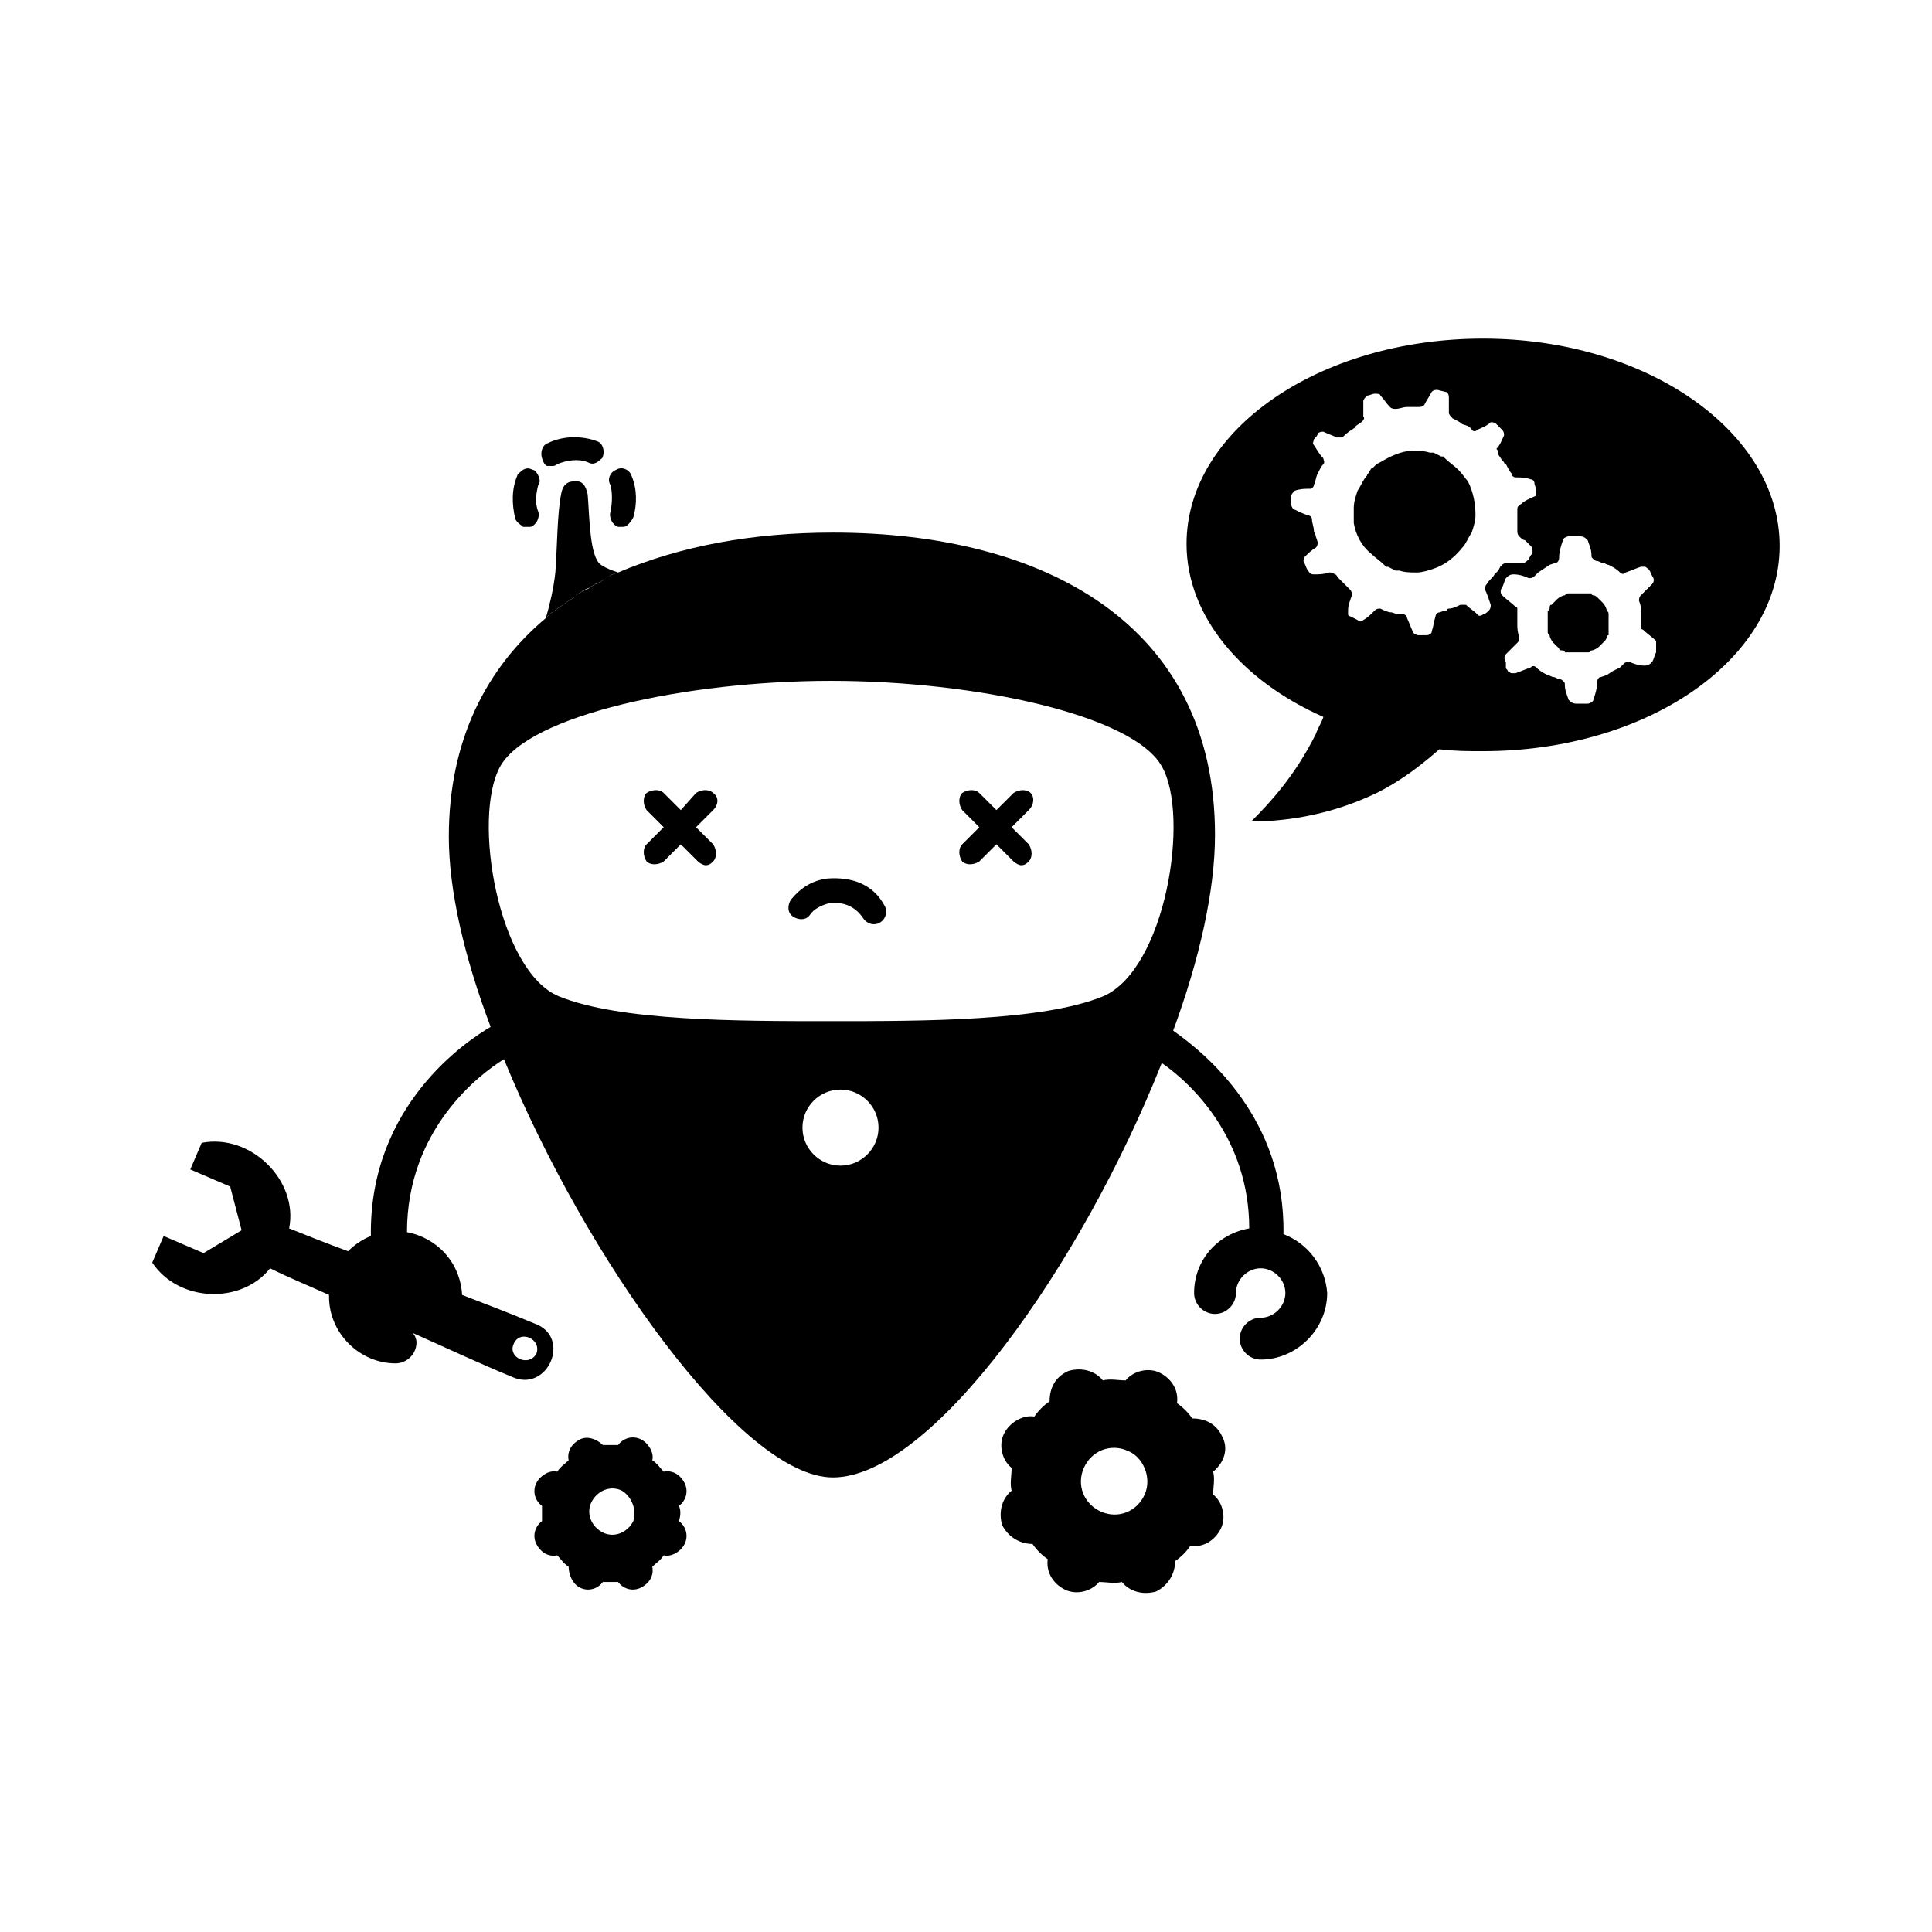 <?xml version="1.0" encoding="UTF-8"?>
<!-- Uploaded to: SVG Repo, www.svgrepo.com, Generator: SVG Repo Mixer Tools -->
<svg fill="#000000" width="800px" height="800px" version="1.1" viewBox="144 144 512 512" xmlns="http://www.w3.org/2000/svg">
 <g>
  <path d="m299.74 275.05c-0.504-2.519-1.512-3.527-3.023-3.527-2.016 0-3.527 0.504-4.031 3.527-1.008 5.039-1.008 13.602-1.512 20.656-0.504 4.535-1.512 8.566-2.519 12.09l1.008-1.008c0.504-0.504 1.512-1.008 2.016-1.512 1.008-0.504 2.016-1.512 3.023-2.016 0.504-0.504 1.008-0.504 1.512-1.008 0 0 0.504 0 0.504-0.504 0.504-0.504 1.008-0.504 1.512-1.008 0.504-0.504 1.008-0.504 2.016-1.008 0.504-0.504 1.008-0.504 1.512-1.008h0.504c0.504-0.504 1.008-0.504 1.512-1.008 1.008-0.504 1.512-1.008 2.519-1.512 0.504 0 1.008-0.504 1.512-0.504-1.512-0.504-3.023-1.008-4.535-2.016-3.023-2.012-3.023-12.594-3.527-18.637z"/>
  <path d="m305.79 279.59c-0.504 1.512 0.504 3.527 2.016 4.031h0.504 0.504c0.504 0 1.008 0 1.512-0.504 0.504-0.504 1.008-1.008 1.512-2.016 1.008-3.527 1.008-7.559-0.504-11.082-0.504-1.512-2.519-2.519-4.031-1.512-1.512 0.504-2.519 2.519-1.512 4.031 0.504 2.012 0.504 4.531 0 7.051z"/>
  <path d="m289.16 267.5h1.008c0.504 0 1.008 0 1.512-0.504 2.519-1.008 5.543-1.512 8.062-0.504 1.008 0.504 1.512 0.504 2.519 0 0.504-0.504 1.512-1.008 1.512-1.512 0.504-1.512 0-3.527-1.512-4.031-4.031-1.512-9.07-1.512-13.098 0.504-1.512 0.504-2.016 2.519-1.512 4.031 0.5 1.512 1.004 2.016 1.508 2.016z"/>
  <path d="m282.61 283.62h1.008 1.008c1.512-0.504 2.519-2.519 2.016-4.031-1.008-2.519-0.504-5.039 0-7.055 0.504-0.504 0.504-1.512 0-2.519-0.504-1.008-1.008-1.512-1.512-1.512-1.008-0.504-1.512-0.504-2.519 0-0.504 0.504-1.512 1.008-1.512 1.512-1.512 3.527-1.512 7.559-0.504 11.586 0.504 1.012 1.512 1.516 2.016 2.019z"/>
  <path d="m484.13 471.04c0.504-30.73-20.656-47.863-29.223-53.906 7.055-19.145 11.082-37.281 11.082-51.891 0-55.922-45.344-80.105-101.27-80.105-21.16 0-40.305 3.527-56.93 10.578-0.504 0-1.008 0.504-1.512 0.504-1.008 0.504-2.016 1.008-2.519 1.512-0.504 0.504-1.008 0.504-1.512 1.008h-0.504c-0.504 0.504-1.008 0.504-1.512 1.008-0.504 0.504-1.008 0.504-2.016 1.008-0.504 0.504-1.008 0.504-1.512 1.008 0 0-0.504 0-0.504 0.504-0.504 0.504-1.008 0.504-1.512 1.008-1.008 0.504-2.016 1.512-3.023 2.016-0.504 0.504-1.512 1.008-2.016 1.512s-0.504 0.504-1.008 1.008c-15.617 13.098-25.695 32.242-25.695 57.938 0 14.105 4.031 31.738 11.082 50.383-6.047 3.527-32.242 20.656-31.738 55.418-2.519 1.008-4.535 2.519-6.047 4.031-5.543-2.016-10.578-4.031-15.617-6.047 2.519-12.594-10.078-25.191-23.176-22.672l-3.023 7.055 10.578 4.535 3.023 11.586-10.078 6.047-10.578-4.535-3.023 7.055c7.055 10.578 23.68 11.082 31.234 1.512 5.039 2.519 10.078 4.535 15.617 7.055v0.504c0 9.574 8.062 17.633 17.633 17.633 3.023 0 5.543-2.519 5.543-5.543 0-1.008-0.504-2.016-1.008-2.519 9.07 4.031 17.633 8.062 26.199 11.586 9.574 4.535 16.121-10.578 6.047-14.105-6.047-2.519-12.594-5.039-19.145-7.559-0.504-8.566-6.551-15.113-14.609-16.625 0-27.207 19.145-41.816 25.695-45.848 21.676 52.898 62.988 110.84 87.168 110.84 26.199 0 66-56.426 87.16-109.83 8.062 5.543 23.176 20.152 23.176 43.832-8.566 1.512-14.609 8.566-14.609 17.129 0 3.023 2.519 5.543 5.543 5.543s5.543-2.519 5.543-5.543c0-3.527 3.023-6.551 6.551-6.551s6.551 3.023 6.551 6.551-3.023 6.551-6.551 6.551c-3.023 0-5.543 2.519-5.543 5.543 0 3.023 2.519 5.543 5.543 5.543 9.574 0 17.633-8.062 17.633-17.633-0.508-7.055-5.043-13.102-11.594-15.621zm-237.8 22.168m33.758 7.055c1.512-4.031 7.559-1.512 6.047 2.519-2.019 3.523-7.559 1.008-6.047-2.519zm86.652-47.359c-5.543 0-10.078-4.535-10.078-10.078 0-5.543 4.535-10.078 10.078-10.078 5.543 0 10.078 4.535 10.078 10.078 0 5.543-4.535 10.078-10.078 10.078zm69.527-44.84c-16.121 6.551-47.359 6.551-72.043 6.551-24.688 0-55.922 0-72.043-6.551-16.121-6.551-23.176-47.359-15.617-60.961 7.559-13.602 49.375-22.672 87.664-22.672s80.105 9.07 87.664 22.672c7.551 13.102 1 53.91-15.625 60.961z"/>
  <path d="m363.22 376.82c-4.031 0.504-7.055 2.519-9.574 5.543-1.008 1.512-1.008 3.527 0.504 4.535 1.512 1.008 3.527 1.008 4.535-0.504 1.008-1.512 3.023-2.519 5.039-3.023 4.031-0.504 7.055 1.008 9.07 4.031 1.008 1.512 3.023 2.016 4.535 1.008 1.512-1.008 2.016-3.023 1.008-4.535-3.023-5.543-8.566-7.559-15.117-7.055z"/>
  <path d="m332.99 354.15c-1.008-1.008-3.023-1.008-4.535 0l-4.031 4.535-4.535-4.535c-1.008-1.008-3.023-1.008-4.535 0-1.008 1.008-1.008 3.023 0 4.535l4.535 4.535-4.535 4.535c-1.008 1.008-1.008 3.023 0 4.535 1.008 1.008 3.023 1.008 4.535 0l4.535-4.535 4.535 4.535c0.504 0.504 1.512 1.008 2.016 1.008 1.008 0 1.512-0.504 2.016-1.008 1.008-1.008 1.008-3.023 0-4.535l-4.535-4.535 4.535-4.535c1.512-1.512 1.512-3.527 0-4.535z"/>
  <path d="m417.13 354.15c-1.008-1.008-3.023-1.008-4.535 0l-4.535 4.535-4.535-4.535c-1.008-1.008-3.023-1.008-4.535 0-1.008 1.008-1.008 3.023 0 4.535l4.535 4.535-4.535 4.535c-1.008 1.008-1.008 3.023 0 4.535 1.008 1.008 3.023 1.008 4.535 0l4.535-4.535 4.535 4.535c0.504 0.504 1.512 1.008 2.016 1.008 1.008 0 1.512-0.504 2.016-1.008 1.008-1.008 1.008-3.023 0-4.535l-4.535-4.535 4.535-4.535c1.512-1.512 1.512-3.527 0.504-4.535z"/>
  <path d="m468.01 524.94c-1.512-3.527-4.535-5.039-8.062-5.039-1.008-1.512-2.519-3.023-4.031-4.031 0.504-3.527-1.512-6.551-4.535-8.062-3.023-1.512-7.055-0.504-9.07 2.016-2.016 0-4.031-0.504-6.047 0-2.016-2.519-5.543-3.527-9.07-2.519-3.527 1.512-5.039 4.535-5.039 8.062-1.512 1.008-3.023 2.519-4.031 4.031-3.012-0.5-6.539 1.516-8.051 4.539s-0.504 7.055 2.016 9.07c0 2.016-0.504 4.031 0 6.047-2.519 2.016-3.527 5.543-2.519 9.07 1.512 3.023 4.535 5.039 8.062 5.039 1.008 1.512 2.519 3.023 4.031 4.031-0.504 3.527 1.512 6.551 4.535 8.062 3.023 1.512 7.055 0.504 9.07-2.016 2.016 0 4.031 0.504 6.047 0 2.016 2.519 5.543 3.527 9.07 2.519 3.023-1.512 5.039-4.535 5.039-8.062 1.512-1.008 3.023-2.519 4.031-4.031 3.527 0.504 6.551-1.512 8.062-4.535 1.512-3.023 0.504-7.055-2.016-9.07 0-2.016 0.504-4.031 0-6.047 3.012-2.523 4.019-6.051 2.508-9.074zm-20.656 15.117c-2.016 4.535-7.055 6.551-11.586 4.535-4.535-2.016-6.551-7.055-4.535-11.586 2.016-4.535 7.055-6.551 11.586-4.535 4.031 1.508 6.551 7.051 4.535 11.586z"/>
  <path d="m323.92 543.08c2.016-1.512 2.519-4.031 1.512-6.047-1.008-2.016-3.023-3.527-5.543-3.023-1.008-1.008-1.512-2.016-3.023-3.023 0.504-2.016-1.008-4.535-3.023-5.543-2.016-1.008-4.535-0.504-6.047 1.512h-4.031c-1.512-1.512-4.031-2.519-6.047-1.512-2.016 1.008-3.527 3.023-3.023 5.543-1.008 1.008-2.016 1.512-3.023 3.023-2.016-0.504-4.535 1.008-5.543 3.023-1.008 2.016-0.504 4.535 1.512 6.047v4.031c-2.016 1.512-2.519 4.031-1.512 6.047 1.008 2.016 3.023 3.527 5.543 3.023 1.008 1.008 1.512 2.016 3.023 3.023 0 2.016 1.008 4.535 3.023 5.543s4.535 0.504 6.047-1.512h4.031c1.512 2.016 4.031 2.519 6.047 1.512s3.527-3.023 3.023-5.543c1.008-1.008 2.016-1.512 3.023-3.023 2.016 0.504 4.535-1.008 5.543-3.023 1.008-2.016 0.504-4.535-1.512-6.047 0.504-1.516 0.504-3.023 0-4.031zm-12.09 4.027c-1.512 3.023-5.039 4.535-8.062 3.023-3.023-1.512-4.535-5.039-3.023-8.062 1.512-3.023 5.039-4.535 8.062-3.023 2.519 1.516 4.031 5.043 3.023 8.062z"/>
  <path d="m570.29 307.3v-0.504c0-0.504 0-0.504-0.504-1.008 0-0.504-0.504-1.512-1.008-2.016-0.504-0.504-1.008-1.008-1.512-1.512 0 0-0.504-0.504-1.008-0.504 0 0-0.504 0-0.504-0.504h-0.504-0.504-0.504-0.504-0.504-0.504-0.504-1.008-0.504-0.504-0.504c-0.504 0-0.504 0-1.008 0.504-0.504 0-1.512 0.504-2.016 1.008-0.504 0.504-1.008 1.008-1.512 1.512-0.504 0-0.504 0.504-0.504 1.008 0 0 0 0.504-0.504 0.504v0.504 0.504 0.504 0.504 0.504 0.504 1.008 0.504 0.504 0.504c0 0.504 0 0.504 0.504 1.008 0 0.504 0.504 1.512 1.008 2.016 0.504 0.504 1.008 1.008 1.512 1.512 0 0.504 0.504 0.504 1.008 0.504 0 0 0.504 0 0.504 0.504h0.504 0.504 0.504 0.504 0.504 0.504 0.504 1.008 0.504 0.504 0.504c0.504 0 0.504 0 1.008-0.504 0.504 0 1.512-0.504 2.016-1.008l1.512-1.512s0.504-0.504 0.504-1.008c0 0 0-0.504 0.504-0.504v-0.504-0.504-0.504-0.504-0.504-0.504-0.504-1.008-0.504z"/>
  <path d="m537.04 233.74c-43.328 0-78.594 24.184-78.594 54.41 0 19.145 14.609 36.273 36.273 45.848-0.504 1.512-1.512 3.023-2.016 4.535-5.543 11.082-12.09 18.137-17.129 23.176 7.055 0 19.648-1.008 33.25-7.559 7.055-3.527 12.594-8.062 16.625-11.586 4.031 0.504 7.559 0.504 11.586 0.504 43.328 0 78.594-24.184 78.594-54.41 0.004-30.23-35.262-54.918-78.59-54.918zm4.031 61.465-1.008 1.008c-0.504 1.008-1.512 1.512-2.016 2.519-0.504 0.504-0.504 1.008-0.504 1.512 0.504 1.008 1.008 2.519 1.512 4.031 0 0.504 0 1.008-0.504 1.512-0.504 0.504-1.008 1.008-1.512 1.008-0.504 0.504-1.512 0.504-1.512 0-1.008-1.008-2.016-1.512-3.023-2.519-0.504-0.004-1.008-0.004-1.512-0.004-1.008 0.504-2.016 1.008-3.023 1.008 0 0-0.504 0-0.504 0.504h-0.504l-1.512 0.504c-0.504 0-1.008 0.504-1.008 1.008-0.504 1.512-0.504 2.519-1.008 4.031 0 0.504-0.504 1.008-1.512 1.008h-2.016c-0.504 0-1.512-0.504-1.512-1.008-0.504-1.008-1.008-2.519-1.512-3.527 0-0.504-0.504-1.008-1.008-1.008h-1.512l-1.512-0.504c-1.008 0-2.016-0.504-3.023-1.008-0.504 0-1.008 0-1.512 0.504-1.008 1.008-2.016 2.016-3.023 2.519-0.504 0.504-1.008 0.504-1.512 0l-2.016-1.008c-0.504 0-0.504-0.504-0.504-0.504v-1.008c0-1.512 0.504-2.519 1.008-4.031 0-0.504 0-1.008-0.504-1.512l-3.023-3.023c-0.504-0.504-0.504-1.008-1.008-1.008-0.504-0.504-1.008-0.504-1.512-0.504-1.512 0.504-2.519 0.504-4.031 0.504-0.504 0-1.008 0-1.512-1.008-0.504-0.504-0.504-1.008-1.008-2.016-0.504-0.504 0-1.512 0-1.512 1.008-1.008 2.016-2.016 3.023-2.519 0.504-0.504 0.504-1.008 0.504-1.512l-0.504-1.512c0-0.504-0.504-1.008-0.504-1.512 0-1.008-0.504-2.016-0.504-3.023 0-0.504-0.504-1.008-1.008-1.008-1.512-0.504-2.519-1.008-3.527-1.512-0.504 0-1.008-1.008-1.008-1.512v-2.016c0-0.504 0.504-1.008 1.008-1.512 1.512-0.504 2.519-0.504 4.031-0.504 0.504 0 1.008-0.504 1.008-1.008 0.504-1.008 0.504-2.016 1.008-3.023 0.504-1.008 1.008-2.016 1.512-2.519 0.504-0.504 0-1.008 0-1.512-1.008-1.008-1.512-2.016-2.519-3.527-0.504-0.504 0-1.008 0-1.512 0.504-0.504 1.008-1.008 1.008-1.512 0.504-0.504 1.008-0.504 1.512-0.504 1.008 0.504 2.519 1.008 3.527 1.512h1.512c0.504-0.504 1.512-1.512 2.519-2.016 0.504-0.504 1.008-0.504 1.008-1.008l1.512-1.008c0.504-0.504 1.008-1.008 0.504-1.512v-4.031c0-0.504 0.504-1.008 1.008-1.512 0.504 0 1.512-0.504 2.016-0.504s1.512 0 1.512 0.504c1.008 1.008 1.512 2.016 2.519 3.023 0.504 0.504 1.008 0.504 1.512 0.504 1.008 0 2.016-0.504 3.023-0.504h3.023c0.504 0 1.008 0 1.512-0.504 0.504-1.008 1.512-2.519 2.016-3.527 0.504-0.504 1.008-0.504 1.512-0.504l2.016 0.504c0.504 0 1.008 0.504 1.008 1.512v4.031c0 0.504 0.504 1.008 1.008 1.512 1.008 0.504 2.016 1.008 2.519 1.512l1.512 0.504c0.504 0.504 1.008 0.504 1.008 1.008 0.504 0.504 1.008 0.504 1.512 0 1.008-0.504 2.519-1.008 3.527-2.016 0.504 0 1.008 0 1.512 0.504l1.512 1.512c0.504 0.504 0.504 1.008 0.504 1.512-0.504 1.008-1.008 2.519-2.016 3.527 0.504 0.512 0.504 1.016 0.504 1.52l1.008 1.512 0.504 0.504s0 0.504 0.504 0.504c0.504 1.008 1.008 2.016 1.512 2.519 0 0.504 0.504 1.008 1.008 1.008 1.512 0 2.519 0 4.031 0.504 0.504 0 1.008 0.504 1.008 1.008s0.504 1.512 0.504 2.016 0 1.512-0.504 1.512c-1.008 0.504-2.519 1.008-3.527 2.016-1.012 0.504-1.012 1.008-1.012 1.512v3.023 2.519c0 0.504 0 1.008 0.504 1.512 0.504 0.504 1.008 1.008 1.512 1.008l1.512 1.512c0.504 0.504 0.504 1.008 0.504 1.512s0 0.504-0.504 1.008l-0.504 1.008c-0.504 0.504-1.008 1.008-1.512 1.008h-2.016-2.016c-0.504 0-1.008 0-1.512 0.504l-0.504 0.504zm41.816 21.664c-0.504 1.008-0.504 1.512-1.008 2.519-0.504 0.504-1.008 1.008-2.016 1.008-1.512 0-3.023-0.504-4.031-1.008-0.504 0-1.008 0-1.512 0.504l-1.008 1.008-2.016 1.004-1.512 1.008-1.512 0.504c-0.504 0-1.008 0.504-1.008 1.512 0 1.512-0.504 3.023-1.008 4.535 0 0.504-1.008 1.008-1.512 1.008h-1.512-1.512c-1.008 0-1.512-0.504-2.016-1.008-0.504-1.512-1.008-2.519-1.008-4.031 0-0.504 0-0.504-0.504-1.008 0 0-0.504-0.504-1.008-0.504s-1.008-0.504-1.512-0.504-1.008-0.504-1.512-0.504c-1.008-0.504-2.016-1.008-3.023-2.016-0.504-0.504-1.008-0.504-1.512 0-1.512 0.504-2.519 1.008-4.031 1.512h-1.008c-0.504 0-0.504-0.504-1.008-0.504 0-0.504-0.504-0.504-0.504-1.008l0.008-1.508c-0.504-0.504-0.504-1.512 0-2.016 1.008-1.008 2.016-2.016 3.023-3.023 0.504-0.504 0.504-1.008 0.504-1.512-0.508-1.512-0.508-2.519-0.508-3.527v-1.512-1.512-1.008c0-0.504-0.504-0.504-0.504-0.504-1.008-1.008-2.519-2.016-3.527-3.023-0.504-0.504-0.504-1.512 0-2.016 0.504-1.008 0.504-1.512 1.008-2.519 0.504-0.504 1.008-1.008 2.016-1.008 1.512 0 3.023 0.504 4.031 1.008 0.504 0 1.008 0 1.512-0.504l1.008-1.008 3.023-2.016 1.512-0.504c0.504 0 1.008-0.504 1.008-1.512 0-1.512 0.504-3.023 1.008-4.535 0-0.504 1.008-1.008 1.512-1.008h1.512 1.512c1.008 0 1.512 0.504 2.016 1.008 0.504 1.512 1.008 2.519 1.008 4.031 0 0.504 0 0.504 0.504 1.008 0 0 0.504 0.504 1.008 0.504s1.008 0.504 1.512 0.504 1.008 0.504 1.512 0.504c1.008 0.504 2.016 1.008 3.023 2.016 0.504 0.504 1.008 0.504 1.512 0 1.512-0.504 2.519-1.008 4.031-1.512h1.008c0.504 0 0.504 0.504 1.008 0.504 0 0.504 0.504 0.504 0.504 1.008l0.504 1.008c0.504 0.504 0.504 1.512 0 2.016l-3.023 3.023c-0.504 0.504-0.504 1.008-0.504 1.512 0.504 1.008 0.504 2.016 0.504 3.023v1.512 1.512 1.008c0 0.504 0.504 0.504 0.504 0.504 1.008 1.008 2.519 2.016 3.527 3.023-0.004 1.512-0.004 2.519-0.004 3.023z"/>
  <path d="m530.48 268.5c-1.008-1.008-2.519-2.016-3.527-3.023l-0.504-0.504h-0.504l-2.016-1.008h-0.504-0.504c-1.512-0.504-3.023-0.504-4.535-0.504-3.023 0-6.047 1.512-8.566 3.023l-1.008 0.504-1.008 1.008c-0.504 0-0.504 0.504-1.008 1.008 0 0.504-0.504 0.504-0.504 1.008-1.008 1.008-1.512 2.519-2.519 4.031-0.504 1.512-1.008 3.023-1.008 4.535v1.008 1.008 2.016c0.504 3.023 2.016 6.047 4.535 8.062 1.008 1.008 2.519 2.016 3.527 3.023l0.504 0.504h0.504l2.016 1.008h0.504 0.504c1.512 0.504 3.023 0.504 4.535 0.504 1.512 0 3.023-0.504 4.535-1.008 3.023-1.008 5.543-3.023 7.559-5.543 1.008-1.008 1.512-2.519 2.519-4.031 0.504-1.512 1.008-3.023 1.008-4.535 0-3.023-0.504-6.047-2.016-9.07-0.504-0.504-1.512-2.016-2.519-3.023z"/>
 </g>
</svg>